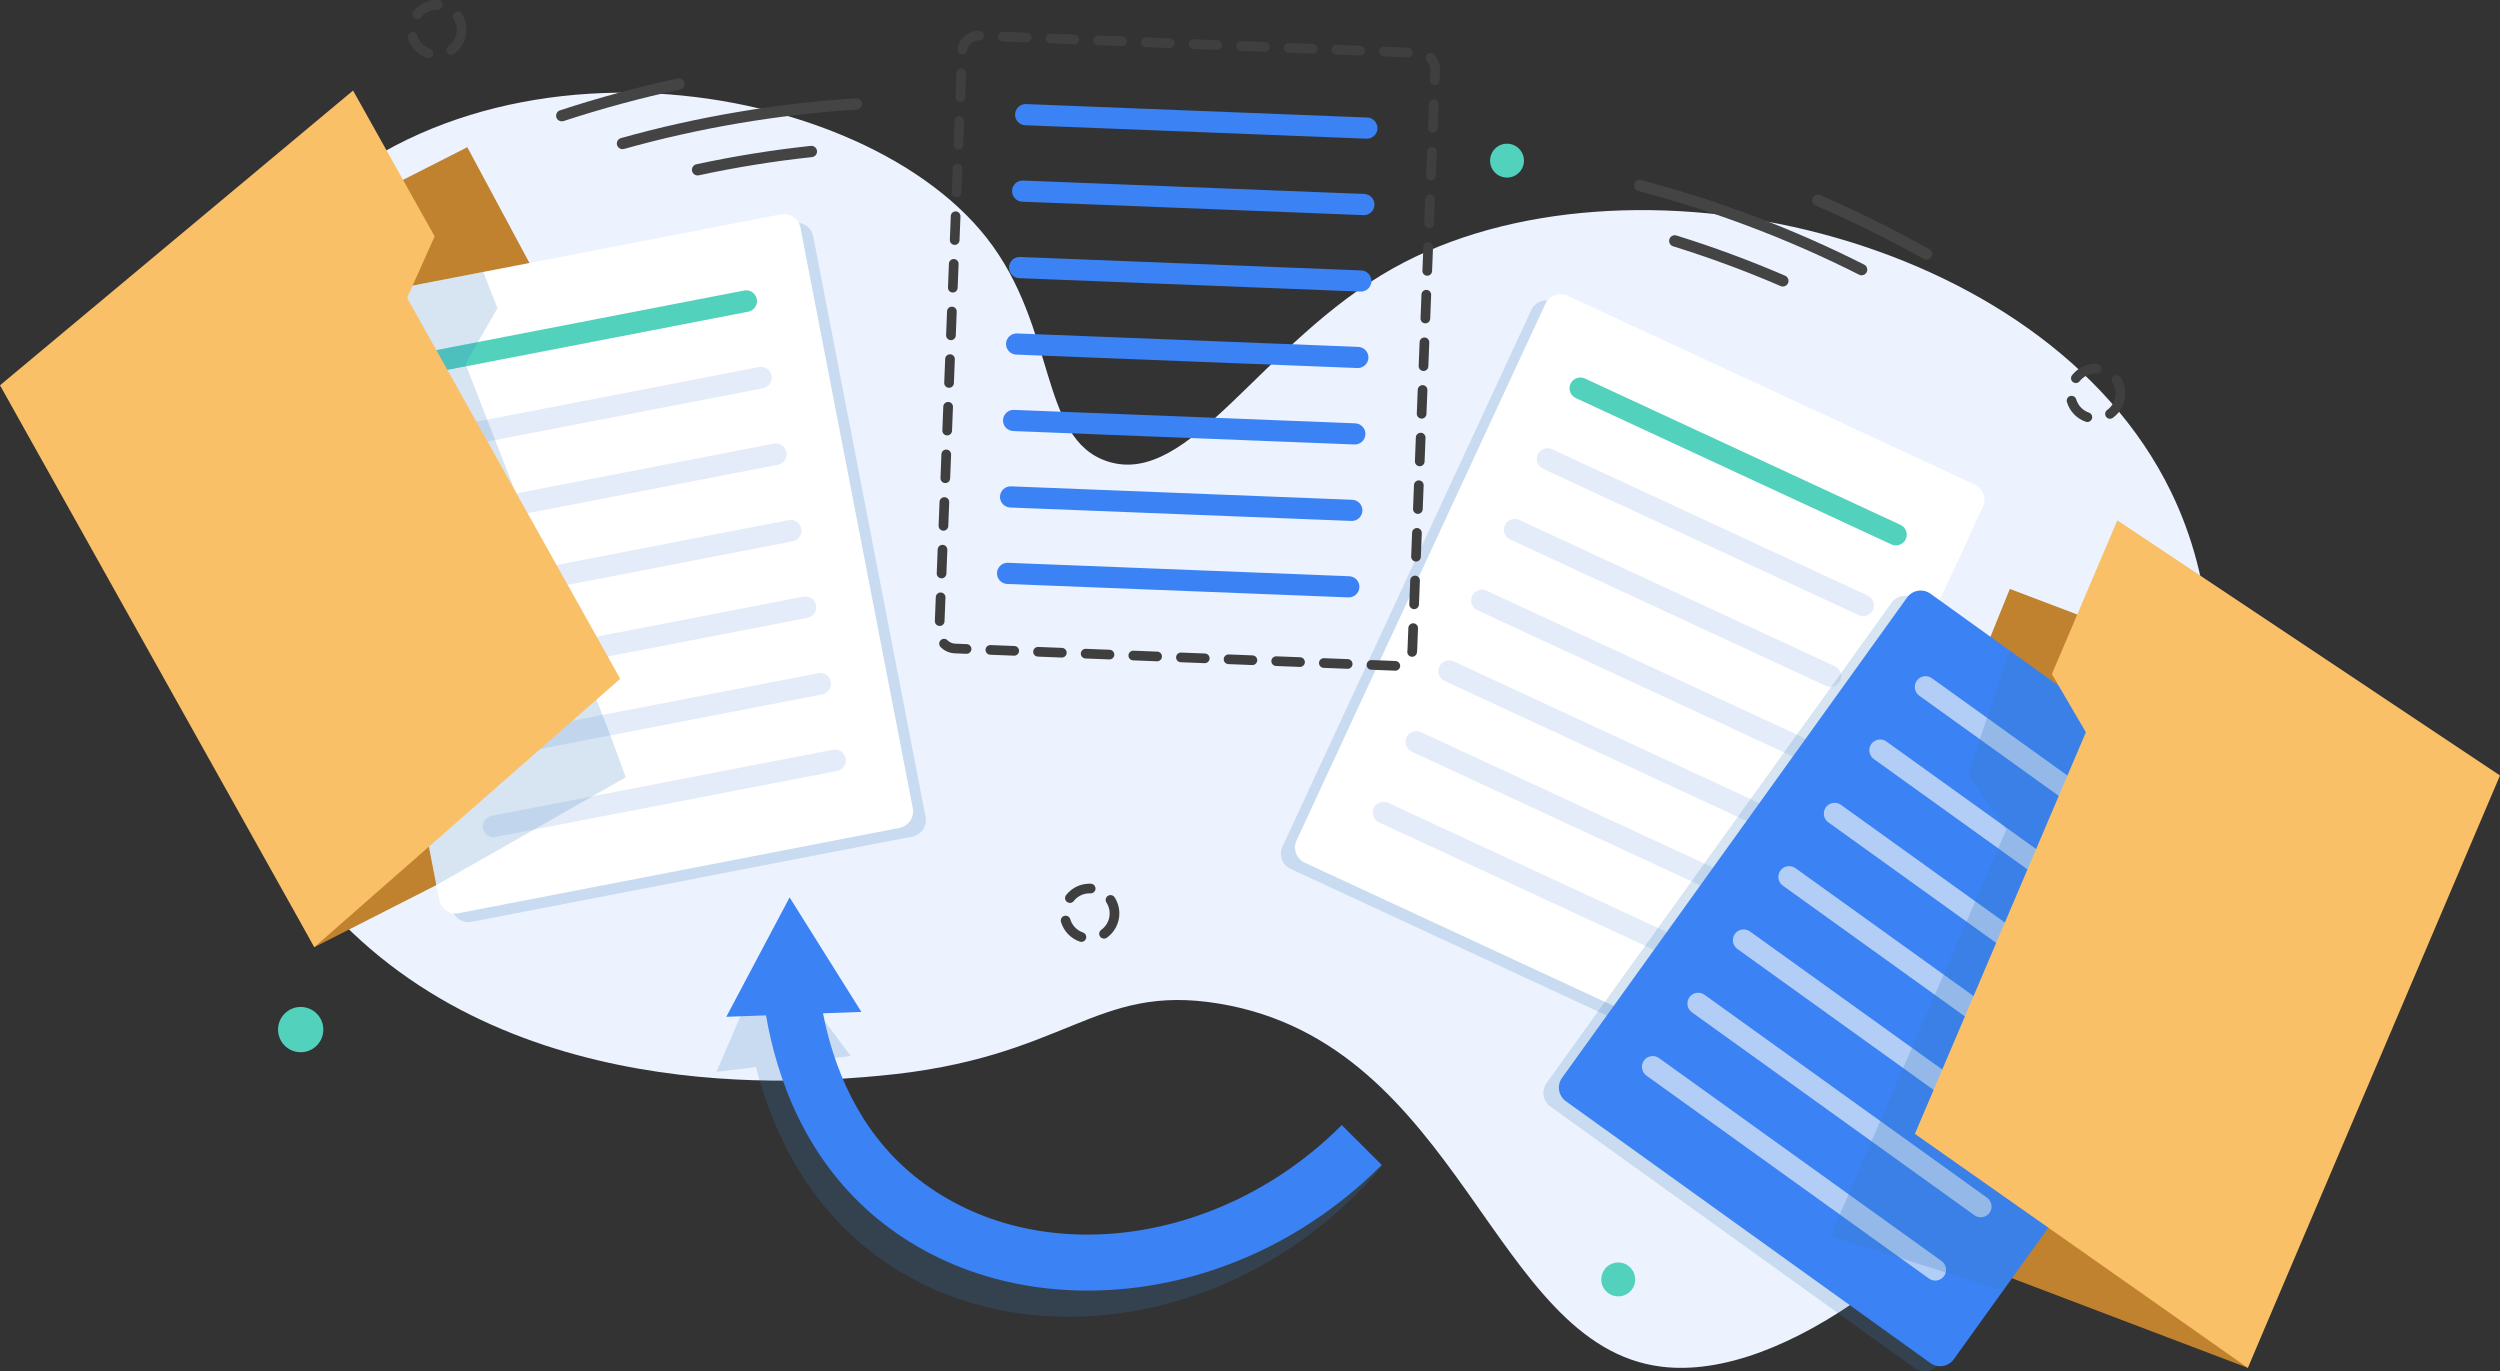<svg xmlns="http://www.w3.org/2000/svg" viewBox="0 0 5042 2766.03"><rect x="0" y="0" width="5042" height="2766.03" fill="#333333" stroke="none"/><g style="fill:none; isolation:isolate;"><g id="Layer_1"><path d="m525.33,526.73C891.78,22.73,1724.49,141.69,1989.9,479.79c142.37,181.36,105.37,405.22,243.34,450.61,166.2,54.68,310.09-240.48,576.82-389.59,467.73-261.49,1312.92-73.72,1568.22,450.61,351.49,721.88-540,1825.24-1027.46,1764.89-343.07-42.47-402.87-651.09-892.26-732.24-254.05-42.12-304.89,110.78-684.97,145.51-147.01,13.43-770.43,70.39-1135.61-366.12-261.81-312.95-396.53-886.3-112.66-1276.73Z" style="fill:#ecf3fe;"></path><polygon points="1556.72 1440.79 633.93 1910.24 19.21 766.34 942.44 296.84 1556.72 1440.79" style="fill:#c1822f;"></polygon><polygon points="3565.54 2391.02 4533.39 2758.68 5021.75 1555.39 4053.45 1187.73 3565.54 2391.02" style="fill:#c1822f;"></polygon><path d="m1866.75,1647.69l-226.67-1171.22c-3.51-18.19-21.28-30.2-39.47-26.68l-600.02,116.1-288.85,55.9c-18.22,3.55-30.2,21.31-26.68,39.5l218.18,1127.55,8.46,43.67c3.51,18.19,21.28,30.2,39.47,26.68l888.91-172c18.19-3.55,30.2-21.31,26.68-39.5Z" style="fill:#3a7ec1; mix-blend-mode:multiply; opacity:.2;"></path><path d="m1814.27,1669.69l-888.91,172c-18.19,3.51-35.96-8.49-39.47-26.68l-8.46-43.67-218.18-1127.55c-3.51-18.19,8.46-35.96,26.68-39.5l288.85-55.9,600.02-116.1c18.19-3.51,35.96,8.49,39.47,26.68l226.67,1171.22c3.51,18.19-8.49,35.96-26.68,39.5Z" style="fill:#fff;"></path><path d="m1538.98,782.98l-688.97,133.32c-11.75,2.27-23.22-5.48-25.5-17.23h0c-2.27-11.75,5.48-23.22,17.23-25.5l688.97-133.32c11.75-2.27,23.22,5.48,25.5,17.23h0c2.27,11.75-5.48,23.22-17.23,25.5Z" style="fill:#e4ecf9;"></path><path d="m1568.85,937.33l-688.97,133.32c-11.75,2.27-23.22-5.48-25.5-17.23h0c-2.27-11.75,5.48-23.22,17.23-25.5l688.97-133.32c11.75-2.27,23.22,5.48,25.5,17.23h0c2.27,11.75-5.48,23.22-17.23,25.5Z" style="fill:#e4ecf9;"></path><path d="m1598.72,1091.69l-688.97,133.32c-11.75,2.27-23.22-5.48-25.5-17.23h0c-2.27-11.75,5.48-23.22,17.23-25.5l688.97-133.32c11.75-2.27,23.22,5.48,25.5,17.23h0c2.27,11.75-5.48,23.22-17.23,25.5Z" style="fill:#e4ecf9;"></path><path d="m1628.58,1246.05l-688.97,133.32c-11.75,2.27-23.22-5.48-25.5-17.23h0c-2.27-11.75,5.48-23.22,17.23-25.5l688.97-133.32c11.75-2.27,23.22,5.48,25.5,17.23h0c2.27,11.75-5.48,23.22-17.23,25.5Z" style="fill:#e4ecf9;"></path><path d="m1658.45,1400.4l-688.97,133.32c-11.75,2.27-23.22-5.48-25.5-17.23h0c-2.27-11.75,5.48-23.22,17.23-25.5l688.97-133.32c11.75-2.27,23.22,5.48,25.5,17.23h0c2.27,11.75-5.48,23.22-17.23,25.5Z" style="fill:#e4ecf9;"></path><path d="m1688.32,1554.76l-688.97,133.32c-11.75,2.27-23.22-5.48-25.5-17.23h0c-2.27-11.75,5.48-23.22,17.23-25.5l688.97-133.32c11.75-2.27,23.22,5.48,25.5,17.23h0c2.27,11.75-5.48,23.22-17.23,25.5Z" style="fill:#e4ecf9;"></path><path d="m1509.11,628.62l-688.97,133.32c-11.75,2.27-23.22-5.48-25.5-17.23h0c-2.27-11.75,5.48-23.22,17.23-25.5l688.97-133.32c11.75-2.27,23.22,5.48,25.5,17.23h0c2.27,11.75-5.48,23.22-17.23,25.5Z" style="fill:#52d1bd;"></path><path d="m3954.33,989.9l-821.37-380.89c-16.81-7.8-36.94-.42-44.74,16.39l-501.86,1082.25c-7.8,16.81-.42,36.94,16.39,44.74l821.37,380.89c16.81,7.8,36.94.42,44.74-16.39l501.86-1082.25c7.8-16.81.42-36.94-16.39-44.74Z" style="fill:#3a7ec1; mix-blend-mode:multiply; opacity:.2;"></path><path d="m3452.63,2120.68l-821.37-380.89c-16.81-7.8-24.19-27.93-16.39-44.74l501.86-1082.25c7.8-16.81,27.93-24.19,44.74-16.39l821.37,380.89c16.81,7.8,24.19,27.93,16.39,44.74l-501.86,1082.25c-7.8,16.81-27.93,24.19-44.74,16.39Z" style="fill:#fff;"></path><path d="m3748.49,1240.63l-636.63-295.22c-10.86-5.03-15.62-18.04-10.59-28.89h0c5.03-10.86,18.04-15.62,28.89-10.59l636.63,295.22c10.86,5.03,15.62,18.04,10.59,28.89h0c-5.03,10.86-18.04,15.62-28.89,10.59Z" style="fill:#e4ecf9;"></path><path d="m3682.35,1383.26l-636.63-295.22c-10.86-5.03-15.62-18.04-10.59-28.89h0c5.03-10.86,18.04-15.62,28.89-10.59l636.63,295.22c10.86,5.03,15.62,18.04,10.59,28.89h0c-5.03,10.86-18.04,15.62-28.89,10.59Z" style="fill:#e4ecf9;"></path><path d="m3616.21,1525.89l-636.63-295.22c-10.86-5.03-15.62-18.04-10.59-28.89h0c5.03-10.86,18.04-15.62,28.89-10.59l636.63,295.22c10.86,5.03,15.62,18.04,10.59,28.89h0c-5.03,10.86-18.04,15.62-28.89,10.59Z" style="fill:#e4ecf9;"></path><path d="m3550.07,1668.52l-636.63-295.22c-10.86-5.03-15.62-18.04-10.59-28.89h0c5.03-10.86,18.04-15.62,28.89-10.59l636.63,295.22c10.86,5.03,15.62,18.04,10.59,28.89h0c-5.03,10.86-18.04,15.62-28.89,10.59Z" style="fill:#e4ecf9;"></path><path d="m3483.93,1811.15l-636.63-295.22c-10.86-5.03-15.62-18.04-10.59-28.89h0c5.03-10.86,18.04-15.62,28.89-10.59l636.63,295.22c10.86,5.03,15.62,18.04,10.59,28.89h0c-5.03,10.86-18.04,15.62-28.89,10.59Z" style="fill:#e4ecf9;"></path><path d="m3417.78,1953.78l-636.63-295.22c-10.86-5.03-15.62-18.04-10.59-28.89h0c5.03-10.86,18.04-15.62,28.89-10.59l636.63,295.22c10.86,5.03,15.62,18.04,10.59,28.89h0c-5.03,10.86-18.04,15.62-28.89,10.59Z" style="fill:#e4ecf9;"></path><path d="m3814.63,1098l-636.63-295.22c-10.86-5.03-15.62-18.04-10.59-28.89h0c5.03-10.86,18.04-15.62,28.89-10.59l636.63,295.22c10.86,5.03,15.62,18.04,10.59,28.89h0c-5.03,10.86-18.04,15.62-28.89,10.59Z" style="fill:#52d1bd;"></path><path d="m4597.24,1736.12l-575.39-413.31-159.96-114.9c-15.03-10.8-36.18-7.32-47.02,7.71l-695.95,968.92c-10.8,15.03-7.32,36.22,7.71,47.02l735.35,528.18c15.07,10.8,36.22,7.35,47.02-7.71l99.51-138.52,596.44-830.37c10.8-15.07,7.35-36.22-7.71-47.02Z" style="fill:#3a7ec1; mix-blend-mode:multiply; opacity:.2;"></path><path d="m4636.3,1772.51l-596.44,830.37-99.51,138.52c-10.8,15.07-31.95,18.51-47.02,7.71l-735.35-528.18c-15.03-10.8-18.52-31.99-7.71-47.02l695.95-968.92c10.84-15.03,31.99-18.51,47.02-7.71l159.96,114.9,575.39,413.31c15.07,10.8,18.51,31.95,7.71,47.02Z" style="fill:#3b82f4;"></path><path d="m4349.02,1940.18l-569.96-409.39c-9.72-6.98-11.96-20.65-4.98-30.37h0c6.98-9.72,20.65-11.96,30.37-4.98l569.96,409.39c9.72,6.98,11.96,20.65,4.98,30.37h0c-6.98,9.72-20.65,11.96-30.37,4.98Z" style="fill:#b3cef6;"></path><path d="m4257.3,2067.88l-569.96-409.39c-9.72-6.98-11.96-20.65-4.98-30.37h0c6.98-9.72,20.65-11.96,30.37-4.98l569.96,409.39c9.72,6.98,11.96,20.65,4.98,30.37h0c-6.98,9.72-20.65,11.96-30.37,4.98Z" style="fill:#b3cef6;"></path><path d="m4165.58,2195.57l-569.96-409.39c-9.72-6.98-11.96-20.65-4.98-30.37h0c6.98-9.72,20.65-11.96,30.37-4.98l569.96,409.39c9.72,6.98,11.96,20.65,4.98,30.37h0c-6.98,9.72-20.65,11.96-30.37,4.98Z" style="fill:#b3cef6;"></path><path d="m4073.86,2323.26l-569.96-409.39c-9.72-6.98-11.96-20.65-4.98-30.37h0c6.98-9.72,20.65-11.96,30.37-4.98l569.96,409.39c9.72,6.98,11.96,20.65,4.98,30.37h0c-6.98,9.72-20.65,11.96-30.37,4.98Z" style="fill:#b3cef6;"></path><path d="m3982.14,2450.96l-569.96-409.39c-9.72-6.98-11.96-20.65-4.98-30.37h0c6.98-9.72,20.65-11.96,30.37-4.98l569.96,409.39c9.72,6.98,11.96,20.65,4.98,30.37h0c-6.98,9.72-20.65,11.96-30.37,4.98Z" style="fill:#b3cef6;"></path><path d="m3890.42,2578.65l-569.96-409.39c-9.72-6.98-11.96-20.65-4.98-30.37h0c6.98-9.72,20.65-11.96,30.37-4.98l569.96,409.39c9.72,6.98,11.96,20.65,4.98,30.37h0c-6.98,9.72-20.65,11.96-30.37,4.98Z" style="fill:#b3cef6;"></path><path d="m4440.73,1812.49l-569.96-409.39c-9.72-6.98-11.96-20.65-4.98-30.37h0c6.98-9.72,20.65-11.96,30.37-4.98l569.96,409.39c9.72,6.98,11.96,20.65,4.98,30.37h0c-6.98,9.72-20.65,11.96-30.37,4.98Z" style="fill:#b3cef6;"></path><path d="m1261.91,1567.66l-105.43,60.13-117.56,67.1-158.83,90.12-220.82-1141.22c-3.51-18.19,8.46-35.96,26.68-39.5l288.85-55.9,28.54,73.08-39.34,68.33-25.35,43.96,1.92,4.88,42.01,107.67,16.11,41.23,42.01,107.67,16.07,41.19,42.04,107.7,16.11,41.19,42.01,107.7,16.11,41.19,42.01,107.67,16.11,41.23,30.77,84.56Z" style="fill:#3a7ec1; mix-blend-mode:multiply; opacity:.2;"></path><polygon points="712.05 182.6 876.6 476.74 821.05 600.73 1250.85 1369 633.93 1910.24 0 777.06 712.05 182.6" style="fill:#f9c067;"></polygon><path d="m4636.3,1772.51l-596.44,830.37-115.68-36.51-90.75-28.67-141.74-44.74,18.84-43.54,17.67-40.87,46.21-106.79,17.67-40.87,46.24-106.83,17.67-40.87,46.21-106.83,17.67-40.87,46.21-106.79,17.7-40.9,46.21-106.79,16.2-37.49-6.12-8.85-71.2-102.86,24.01-71.03,14.54-43.11,45.78-135.49,575.39,413.31c15.07,10.8,18.51,31.95,7.71,47.02Z" style="fill:#3a7ec1; mix-blend-mode:multiply; opacity:.25;"></path><polygon points="4270.25 1049.41 4138.23 1359.52 4206.76 1476.83 3861.94 2286.8 4533.39 2758.68 5042 1563.99 4270.25 1049.41" style="fill:#f9c067;"></polygon><path d="m2814.17,1352.63c-.11,0-.23,0-.34,0l-48.22-1.9c-5.39-.21-9.58-4.75-9.37-10.14.21-5.39,4.74-9.57,10.14-9.37l48.04,1.89c5.38.21,9.63,4.74,9.44,10.12-.19,5.26-4.46,9.41-9.68,9.41Zm-96.2-3.79c-.13,0-.26,0-.39,0l-48.04-1.89c-5.39-.21-9.58-4.75-9.37-10.14.21-5.39,4.77-9.57,10.14-9.37l48.04,1.89c5.39.21,9.58,4.75,9.37,10.14-.21,5.26-4.53,9.38-9.75,9.38Zm-96.07-3.78c-.13,0-.26,0-.39,0l-48.04-1.89c-5.39-.21-9.58-4.75-9.37-10.14.21-5.39,4.75-9.56,10.14-9.37l48.04,1.89c5.39.21,9.58,4.75,9.37,10.14-.21,5.26-4.53,9.38-9.75,9.38Zm-96.07-3.78c-.13,0-.26,0-.39,0l-48.04-1.89c-5.39-.21-9.58-4.75-9.37-10.14.21-5.39,4.72-9.58,10.14-9.37l48.04,1.89c5.39.21,9.58,4.75,9.37,10.14-.21,5.26-4.53,9.38-9.75,9.38Zm-96.07-3.78c-.13,0-.26,0-.39,0l-48.04-1.89c-5.39-.21-9.58-4.75-9.37-10.14.21-5.39,4.76-9.57,10.14-9.37l48.04,1.89c5.39.21,9.58,4.75,9.37,10.14-.21,5.26-4.53,9.38-9.75,9.38Zm-96.07-3.78c-.13,0-.26,0-.39,0l-48.04-1.89c-5.39-.21-9.58-4.75-9.37-10.14.21-5.39,4.77-9.57,10.14-9.37l48.04,1.89c5.39.21,9.58,4.75,9.37,10.14-.21,5.26-4.53,9.38-9.75,9.38Zm-96.07-3.78c-.13,0-.26,0-.39,0l-48.04-1.89c-5.39-.21-9.58-4.75-9.37-10.14s4.73-9.6,10.14-9.37l48.04,1.89c5.39.21,9.58,4.75,9.37,10.14-.21,5.26-4.53,9.38-9.75,9.38Zm-96.07-3.78c-.13,0-.26,0-.39,0l-48.04-1.89c-5.39-.21-9.58-4.75-9.37-10.14.21-5.39,4.76-9.56,10.14-9.37l48.04,1.89c5.39.21,9.58,4.75,9.37,10.14-.21,5.26-4.53,9.38-9.75,9.38Zm706.5-1.56c-.49,0-.99-.04-1.49-.11-5.33-.81-8.99-5.79-8.17-11.12.13-.86.22-1.74.25-2.62l1.74-44.31c.21-5.39,4.75-9.56,10.14-9.37,5.39.21,9.58,4.75,9.37,10.14l-1.74,44.31c-.06,1.6-.22,3.22-.46,4.8-.74,4.83-4.9,8.29-9.64,8.29Zm-802.57-2.22c-.13,0-.26,0-.39,0l-48.04-1.89c-5.39-.21-9.58-4.75-9.37-10.14.21-5.39,4.74-9.57,10.14-9.37l48.04,1.89c5.39.21,9.58,4.75,9.37,10.14-.21,5.26-4.53,9.38-9.75,9.38Zm-96.07-3.78c-.13,0-.26,0-.39,0l-23.29-.92c-10.82-.43-21-4.91-28.67-12.63-3.8-3.83-3.78-10.01.05-13.81,3.83-3.8,10.01-3.78,13.81.05,4.18,4.21,9.71,6.65,15.58,6.88l23.29.92c5.39.21,9.58,4.75,9.37,10.14-.21,5.26-4.53,9.38-9.75,9.38Zm-54.21-56.15c-.13,0-.26,0-.39,0-5.39-.21-9.58-4.75-9.37-10.14l1.89-48.04c.21-5.39,4.75-9.57,10.14-9.37,5.39.21,9.58,4.75,9.37,10.14l-1.89,48.04c-.21,5.26-4.53,9.38-9.75,9.38Zm956.84-33.9c-.13,0-.26,0-.39,0-5.39-.21-9.58-4.75-9.37-10.14l1.89-48.04c.21-5.39,4.75-9.57,10.14-9.37,5.39.21,9.58,4.75,9.37,10.14l-1.89,48.04c-.21,5.26-4.53,9.38-9.75,9.38Zm-953.06-62.17c-.13,0-.26,0-.39,0-5.39-.21-9.58-4.75-9.37-10.14l1.89-48.04c.21-5.39,4.73-9.58,10.14-9.37,5.39.21,9.58,4.75,9.37,10.14l-1.89,48.04c-.21,5.26-4.53,9.38-9.75,9.38Zm956.84-33.91c-.13,0-.26,0-.39,0-5.39-.21-9.58-4.75-9.37-10.14l1.89-48.04c.21-5.39,4.74-9.59,10.14-9.37,5.39.21,9.58,4.75,9.37,10.14l-1.89,48.04c-.21,5.26-4.53,9.38-9.75,9.38Zm-953.06-62.17c-.13,0-.26,0-.39,0-5.39-.21-9.58-4.75-9.37-10.14l1.89-48.04c.21-5.39,4.76-9.58,10.14-9.37,5.39.21,9.58,4.75,9.37,10.14l-1.89,48.04c-.21,5.26-4.53,9.38-9.75,9.38Zm956.84-33.9c-.13,0-.26,0-.39,0-5.39-.21-9.58-4.75-9.37-10.14l1.89-48.04c.21-5.39,4.78-9.56,10.14-9.37,5.39.21,9.58,4.75,9.37,10.14l-1.89,48.04c-.21,5.26-4.53,9.38-9.75,9.38Zm-953.06-62.17c-.13,0-.26,0-.39,0-5.39-.21-9.58-4.75-9.37-10.14l1.89-48.04c.21-5.39,4.76-9.57,10.14-9.37,5.39.21,9.58,4.75,9.37,10.14l-1.89,48.04c-.21,5.26-4.53,9.38-9.75,9.38Zm956.84-33.9c-.13,0-.26,0-.39,0-5.39-.21-9.58-4.75-9.37-10.14l1.89-48.04c.21-5.39,4.77-9.56,10.14-9.37,5.39.21,9.58,4.75,9.37,10.14l-1.89,48.04c-.21,5.26-4.53,9.38-9.75,9.38Zm-953.06-62.17c-.13,0-.26,0-.39,0-5.39-.21-9.58-4.75-9.37-10.14l1.89-48.04c.21-5.39,4.76-9.57,10.14-9.37,5.39.21,9.58,4.75,9.37,10.14l-1.89,48.04c-.21,5.26-4.53,9.38-9.75,9.38Zm956.84-33.9c-.13,0-.26,0-.39,0-5.39-.21-9.58-4.75-9.37-10.14l1.89-48.04c.21-5.39,4.77-9.57,10.14-9.37,5.39.21,9.58,4.75,9.37,10.14l-1.89,48.04c-.21,5.26-4.53,9.38-9.75,9.38Zm-953.06-62.17c-.13,0-.26,0-.39,0-5.39-.21-9.58-4.75-9.37-10.14l1.89-48.04c.21-5.39,4.75-9.56,10.14-9.37,5.39.21,9.58,4.75,9.37,10.14l-1.89,48.04c-.21,5.26-4.53,9.38-9.75,9.38Zm956.84-33.9c-.13,0-.26,0-.39,0-5.39-.21-9.58-4.75-9.37-10.14l1.89-48.04c.21-5.39,4.76-9.57,10.14-9.37,5.39.21,9.58,4.75,9.37,10.14l-1.89,48.04c-.21,5.26-4.53,9.38-9.75,9.38Zm-953.06-62.17c-.13,0-.26,0-.39,0-5.39-.21-9.58-4.75-9.37-10.14l1.89-48.04c.21-5.39,4.77-9.56,10.14-9.37,5.39.21,9.58,4.75,9.37,10.14l-1.89,48.04c-.21,5.26-4.53,9.38-9.75,9.38Zm956.84-33.9c-.13,0-.26,0-.39,0-5.39-.21-9.58-4.75-9.37-10.14l1.89-48.04c.21-5.39,4.76-9.56,10.14-9.37,5.39.21,9.58,4.75,9.37,10.14l-1.89,48.04c-.21,5.26-4.53,9.38-9.75,9.38Zm-953.06-62.17c-.13,0-.26,0-.39,0-5.39-.21-9.58-4.75-9.37-10.14l1.89-48.04c.21-5.39,4.75-9.6,10.14-9.37,5.39.21,9.58,4.75,9.37,10.14l-1.89,48.04c-.21,5.26-4.53,9.38-9.75,9.38Zm956.84-33.9c-.13,0-.26,0-.39,0-5.39-.21-9.58-4.75-9.37-10.14l1.89-48.04c.21-5.39,4.75-9.56,10.14-9.37,5.39.21,9.58,4.75,9.37,10.14l-1.89,48.04c-.21,5.26-4.53,9.38-9.75,9.38Zm-953.06-62.17c-.13,0-.26,0-.39,0-5.39-.21-9.58-4.75-9.37-10.14l1.89-48.04c.21-5.39,4.76-9.57,10.14-9.37,5.39.21,9.58,4.75,9.37,10.14l-1.89,48.04c-.21,5.26-4.53,9.38-9.75,9.38Zm956.84-33.9c-.13,0-.26,0-.39,0-5.39-.21-9.58-4.75-9.37-10.14l1.89-48.04c.21-5.39,4.75-9.57,10.14-9.37,5.39.21,9.58,4.75,9.37,10.14l-1.89,48.04c-.21,5.26-4.53,9.38-9.75,9.38Zm-953.06-62.17c-.13,0-.26,0-.39,0-5.39-.21-9.58-4.75-9.37-10.14l1.89-48.04c.21-5.39,4.75-9.56,10.14-9.37,5.39.21,9.58,4.75,9.37,10.14l-1.89,48.04c-.21,5.26-4.53,9.38-9.75,9.38Zm956.84-33.91c-.13,0-.26,0-.39,0-5.39-.21-9.58-4.75-9.37-10.14l1.89-48.04c.21-5.39,4.74-9.59,10.14-9.37,5.39.21,9.58,4.75,9.37,10.14l-1.89,48.04c-.21,5.26-4.53,9.38-9.75,9.38Zm-953.06-62.17c-.13,0-.26,0-.39,0-5.39-.21-9.58-4.75-9.37-10.14l1.89-48.04c.21-5.39,4.77-9.56,10.14-9.37,5.39.21,9.58,4.75,9.37,10.14l-1.89,48.04c-.21,5.26-4.53,9.38-9.75,9.38Zm956.84-33.9c-.13,0-.26,0-.39,0-5.39-.21-9.58-4.75-9.37-10.14l1.89-48.04c.21-5.39,4.78-9.56,10.14-9.37,5.39.21,9.58,4.75,9.37,10.14l-1.89,48.04c-.21,5.26-4.53,9.38-9.75,9.38Zm-953.06-62.17c-.13,0-.26,0-.39,0-5.39-.21-9.58-4.75-9.37-10.14l1.89-48.04c.21-5.39,4.76-9.57,10.14-9.37,5.39.21,9.58,4.75,9.37,10.14l-1.89,48.04c-.21,5.26-4.53,9.38-9.75,9.38Zm956.84-33.9c-.13,0-.26,0-.39,0-5.39-.21-9.58-4.75-9.37-10.14l.82-20.83c.01-.31.02-.62.02-.92,0-6.17-2.43-12.01-6.84-16.43-3.81-3.82-3.8-10,.02-13.81,3.82-3.81,10-3.8,13.8.02,8.09,8.11,12.54,18.84,12.54,30.22,0,.56-.01,1.13-.03,1.7l-.82,20.82c-.21,5.26-4.53,9.38-9.75,9.38Zm-54.28-56.09c-.13,0-.26,0-.39,0l-48.04-1.89c-5.39-.21-9.58-4.75-9.37-10.14.21-5.39,4.76-9.56,10.14-9.37l48.04,1.89c5.39.21,9.58,4.75,9.37,10.14-.21,5.26-4.53,9.38-9.75,9.38Zm-96.07-3.78c-.13,0-.26,0-.39,0l-48.04-1.89c-5.39-.21-9.58-4.75-9.37-10.14.21-5.39,4.76-9.57,10.14-9.37l48.04,1.89c5.39.21,9.58,4.75,9.37,10.14-.21,5.26-4.53,9.38-9.75,9.38Zm-802.49-2.28c-.5,0-1-.04-1.51-.12-5.33-.83-8.98-5.82-8.15-11.14,3.21-20.67,21.4-36.26,42.32-36.26.54,0,1.08,0,1.62.03,5.39.21,9.59,4.75,9.38,10.13-.21,5.39-4.75,9.58-10.13,9.38-11.71-.45-22.1,8.18-23.89,19.72-.75,4.82-4.9,8.27-9.63,8.27Zm706.41-1.5c-.13,0-.26,0-.39,0l-48.04-1.89c-5.39-.21-9.58-4.75-9.37-10.14.21-5.39,4.77-9.57,10.14-9.37l48.04,1.89c5.39.21,9.58,4.75,9.37,10.14-.21,5.26-4.53,9.38-9.75,9.38Zm-96.07-3.78c-.13,0-.26,0-.39,0l-48.04-1.89c-5.39-.21-9.58-4.75-9.37-10.14.21-5.39,4.75-9.56,10.14-9.37l48.04,1.89c5.39.21,9.58,4.75,9.37,10.14-.21,5.26-4.53,9.38-9.75,9.38Zm-96.07-3.78c-.13,0-.26,0-.39,0l-48.04-1.89c-5.39-.21-9.58-4.75-9.37-10.14.21-5.39,4.76-9.56,10.14-9.37l48.04,1.89c5.39.21,9.58,4.75,9.37,10.14-.21,5.26-4.53,9.38-9.75,9.38Zm-96.07-3.78c-.13,0-.26,0-.39,0l-48.04-1.89c-5.39-.21-9.58-4.75-9.37-10.14.21-5.39,4.76-9.57,10.14-9.37l48.04,1.89c5.39.21,9.58,4.75,9.37,10.14-.21,5.26-4.53,9.38-9.75,9.38Zm-96.07-3.78c-.13,0-.26,0-.39,0l-48.04-1.89c-5.39-.21-9.58-4.75-9.37-10.14.21-5.39,4.77-9.59,10.14-9.37l48.04,1.89c5.39.21,9.58,4.75,9.37,10.14-.21,5.26-4.53,9.38-9.75,9.38Zm-96.07-3.78c-.13,0-.26,0-.39,0l-48.04-1.89c-5.39-.21-9.58-4.75-9.37-10.14.21-5.39,4.73-9.58,10.14-9.37l48.04,1.89c5.39.21,9.58,4.75,9.37,10.14-.21,5.26-4.53,9.38-9.75,9.38Zm-96.07-3.78c-.13,0-.26,0-.39,0l-48.04-1.89c-5.39-.21-9.58-4.75-9.37-10.14.21-5.39,4.74-9.57,10.14-9.37l48.04,1.89c5.39.21,9.58,4.75,9.37,10.14-.21,5.26-4.53,9.38-9.75,9.38Z" style="fill:#3f3f3f;"></path><path d="m2749.81,433.87l-688.23-27.09c-11.74-.46-20.96-10.44-20.5-22.18h0c.46-11.74,10.44-20.96,22.18-20.5l688.23,27.09c11.74.46,20.96,10.44,20.5,22.18h0c-.46,11.74-10.44,20.96-22.18,20.5Z" style="fill:#3b82f4;"></path><path d="m2743.74,588.06l-688.23-27.09c-11.74-.46-20.96-10.44-20.5-22.18h0c.46-11.74,10.44-20.96,22.18-20.5l688.23,27.09c11.74.46,20.96,10.44,20.5,22.18h0c-.46,11.74-10.44,20.96-22.18,20.5Z" style="fill:#3b82f4;"></path><path d="m2737.67,742.25l-688.23-27.09c-11.74-.46-20.96-10.44-20.5-22.18h0c.46-11.74,10.44-20.96,22.18-20.5l688.23,27.09c11.74.46,20.96,10.44,20.5,22.18h0c-.46,11.74-10.44,20.96-22.18,20.5Z" style="fill:#3b82f4;"></path><path d="m2731.6,896.44l-688.23-27.09c-11.74-.46-20.96-10.44-20.5-22.18h0c.46-11.74,10.44-20.96,22.18-20.5l688.23,27.09c11.74.46,20.96,10.44,20.5,22.18h0c-.46,11.74-10.44,20.96-22.18,20.5Z" style="fill:#3b82f4;"></path><path d="m2725.53,1050.63l-688.23-27.09c-11.74-.46-20.96-10.44-20.5-22.18h0c.46-11.74,10.44-20.96,22.18-20.5l688.23,27.09c11.74.46,20.96,10.44,20.5,22.18h0c-.46,11.74-10.44,20.96-22.18,20.5Z" style="fill:#3b82f4;"></path><path d="m2719.46,1204.82l-688.23-27.09c-11.74-.46-20.96-10.44-20.5-22.18h0c.46-11.74,10.44-20.96,22.18-20.5l688.23,27.09c11.74.46,20.96,10.44,20.5,22.18h0c-.46,11.74-10.44,20.96-22.18,20.5Z" style="fill:#3b82f4;"></path><path d="m2755.88,279.68l-688.23-27.09c-11.74-.46-20.96-10.44-20.5-22.18h0c.46-11.74,10.44-20.96,22.18-20.5l688.23,27.09c11.74.46,20.96,10.44,20.5,22.18h0c-.46,11.74-10.44,20.96-22.18,20.5Z" style="fill:#3b82f4;"></path><path d="m3885.54,523.89c-1.89,0-3.8-.47-5.56-1.46-70.51-39.57-143.96-75.91-218.32-107.99-5.77-2.49-8.44-9.19-5.94-14.97,2.49-5.77,9.19-8.44,14.97-5.94,75.07,32.4,149.24,69.09,220.44,109.04,5.48,3.08,7.44,10.02,4.36,15.51-2.09,3.72-5.96,5.82-9.94,5.82Z" style="fill:#444;"></path><path d="m3754.54,555.22c-1.73,0-3.48-.39-5.13-1.23-141.22-71.33-291.03-128.13-445.28-168.82-6.08-1.6-9.71-7.84-8.11-13.92,1.6-6.08,7.84-9.71,13.92-8.11,155.78,41.1,307.1,98.47,449.73,170.51,5.61,2.84,7.87,9.69,5.03,15.3-2,3.97-6.01,6.26-10.17,6.26Z" style="fill:#444;"></path><path d="m3595.69,577.88c-1.51,0-3.04-.3-4.51-.94-70.39-30.37-143.36-57.37-216.89-80.23-6.01-1.87-9.36-8.25-7.49-14.26,1.87-6.01,8.26-9.36,14.26-7.49,74.29,23.1,148.02,50.38,219.15,81.07,5.78,2.49,8.44,9.19,5.95,14.97-1.86,4.3-6.05,6.88-10.46,6.88Z" style="fill:#444;"></path><path d="m1132.97,244.74c-4.79,0-9.25-3.05-10.82-7.85-1.96-5.98,1.3-12.41,7.28-14.37,77.58-25.42,157.45-47.05,237.38-64.3,6.15-1.33,12.21,2.58,13.54,8.73,1.33,6.15-2.58,12.21-8.73,13.54-79.16,17.09-158.26,38.51-235.09,63.69-1.18.39-2.37.57-3.55.57Z" style="fill:#444;"></path><path d="m1255.42,300.84c-4.98,0-9.55-3.29-10.96-8.32-1.7-6.06,1.84-12.34,7.9-14.04,153.89-43.07,313.44-70.06,474.24-80.22,6.29-.39,11.69,4.37,12.08,10.65.4,6.28-4.37,11.69-10.65,12.08-159.21,10.06-317.18,36.78-469.53,79.42-1.03.29-2.06.42-3.08.42Z" style="fill:#444;"></path><path d="m1406.88,353.83c-5.25,0-9.97-3.65-11.12-8.99-1.33-6.15,2.58-12.21,8.73-13.53,75.72-16.34,153.34-28.83,230.7-37.11,6.25-.68,11.87,3.86,12.54,10.11.67,6.25-3.86,11.87-10.11,12.54-76.57,8.2-153.38,20.56-228.32,36.73-.81.17-1.62.26-2.41.26Z" style="fill:#444;"></path><path d="m2699.85,2279c-227.46,268.15-601.44,343.53-851.41,171.63-121.33-83.44-180.61-208.53-209.58-311.84l76.88-9.05-162.94-218.48-107.77,250.34,79.53-9.36c32.44,125.74,103.55,285.08,259.36,392.23,134.76,92.68,304.91,128.87,481.71,103,8.66-1.27,17.35-2.69,26.04-4.25,189.23-34.11,365.04-137.29,495.04-290.55l-86.85-73.67Z" style="fill:#3a7ec1; mix-blend-mode:multiply; opacity:.2;"></path><path d="m2706.08,2269.05c-248.37,248.9-627.21,293.84-862.49,102.31-114.19-92.96-163.18-222.43-183.72-327.75l77.36-2.81-144.76-230.93-127.64,240.82,80.03-2.91c22.18,127.95,80.19,292.51,226.83,411.89,126.84,103.26,293.51,153.08,471.82,141.57,8.73-.56,17.51-1.28,26.3-2.14,191.37-18.71,374.94-107.36,516.88-249.62l-80.62-80.44Z" style="fill:#3b82f4;"></path><path d="m4209.8,851.18c-1.06,0-2.13-.17-3.18-.54-18.34-6.33-32.56-21.21-38.04-39.81-1.52-5.17,1.43-10.6,6.6-12.12,5.17-1.52,10.6,1.43,12.12,6.6,3.7,12.55,13.3,22.6,25.68,26.87,5.1,1.76,7.8,7.31,6.04,12.41-1.39,4.04-5.18,6.58-9.23,6.58Zm45.64-6.61c-3.05,0-6.05-1.42-7.95-4.09-3.13-4.39-2.12-10.48,2.27-13.62,10.66-7.61,17.02-19.96,17.02-33.04,0-7.86-2.25-15.47-6.5-22.03-2.93-4.52-1.64-10.57,2.88-13.5,4.53-2.93,10.57-1.64,13.5,2.88,6.3,9.72,9.64,21.01,9.64,32.65,0,19.37-9.42,37.66-25.2,48.93-1.72,1.23-3.7,1.82-5.67,1.82Zm-68.86-72.02c-2.11,0-4.23-.68-6.02-2.08-4.24-3.33-4.98-9.46-1.66-13.71,11.48-14.64,28.72-23.03,47.31-23.03.91,0,1.8.02,2.7.06,5.39.24,9.56,4.8,9.32,10.18-.24,5.39-4.81,9.55-10.18,9.32-.61-.03-1.22-.04-1.84-.04-12.55,0-24.19,5.67-31.94,15.56-1.92,2.46-4.79,3.74-7.69,3.74Z" style="fill:#3f3f3f;"></path><path d="m2181,1899.65c-1.06,0-2.13-.17-3.18-.54-18.34-6.33-32.56-21.21-38.04-39.81-1.52-5.17,1.43-10.6,6.6-12.12,5.17-1.52,10.6,1.43,12.12,6.6,3.7,12.55,13.3,22.6,25.68,26.87,5.1,1.76,7.8,7.32,6.04,12.41-1.39,4.04-5.18,6.58-9.23,6.58Zm45.64-6.61c-3.05,0-6.05-1.42-7.95-4.09-3.13-4.39-2.12-10.48,2.27-13.62,10.66-7.61,17.02-19.96,17.02-33.04,0-7.86-2.25-15.47-6.5-22.03-2.93-4.52-1.64-10.57,2.88-13.5,4.53-2.93,10.57-1.64,13.5,2.88,6.3,9.73,9.64,21.01,9.64,32.65,0,19.37-9.42,37.66-25.2,48.93-1.72,1.23-3.7,1.82-5.67,1.82Zm-68.86-72.02c-2.11,0-4.23-.68-6.02-2.08-4.24-3.33-4.98-9.46-1.66-13.71,11.48-14.64,28.72-23.03,47.31-23.03.91,0,1.81.02,2.71.06,5.39.25,9.55,4.81,9.31,10.19-.24,5.39-4.82,9.54-10.19,9.31-.61-.03-1.22-.04-1.83-.04-12.55,0-24.19,5.67-31.94,15.56-1.93,2.46-4.79,3.74-7.69,3.74Z" style="fill:#3f3f3f;"></path><path d="m864.27,117.44c-1.06,0-2.13-.17-3.18-.54-18.34-6.33-32.56-21.21-38.04-39.81-1.52-5.17,1.43-10.6,6.6-12.12,5.17-1.52,10.6,1.43,12.12,6.6,3.7,12.55,13.3,22.6,25.68,26.87,5.1,1.76,7.8,7.31,6.04,12.41-1.39,4.04-5.18,6.58-9.23,6.58Zm45.64-6.61c-3.05,0-6.05-1.42-7.95-4.09-3.13-4.39-2.12-10.48,2.27-13.62,10.66-7.61,17.02-19.96,17.02-33.04,0-7.86-2.25-15.47-6.49-22.03-2.93-4.52-1.64-10.57,2.88-13.5,4.52-2.93,10.57-1.64,13.5,2.88,6.3,9.73,9.64,21.02,9.64,32.65,0,19.37-9.42,37.66-25.2,48.93-1.72,1.23-3.7,1.82-5.66,1.82Zm-68.86-72.02c-2.11,0-4.23-.68-6.02-2.08-4.24-3.33-4.98-9.46-1.66-13.71,11.48-14.64,28.72-23.03,47.3-23.03.91,0,1.81.02,2.7.06,5.39.24,9.56,4.8,9.32,10.18-.24,5.39-4.78,9.56-10.18,9.32-.61-.03-1.22-.04-1.84-.04-12.55,0-24.19,5.67-31.94,15.56-1.93,2.46-4.79,3.74-7.69,3.74Z" style="fill:#3f3f3f;"></path><circle cx="3263.57" cy="2580.23" r="34.17" transform="translate(193.89 5388.35) rotate(-80.78)" style="fill:#52d1bd;"></circle><circle cx="3039.37" cy="323.98" r="34.17" transform="translate(661.12 2244.05) rotate(-45)" style="fill:#52d1bd;"></circle><circle cx="606.44" cy="2076.49" r="45.67" transform="translate(-1290.68 1037.01) rotate(-45)" style="fill:#52d1bd;"></circle></g></g></svg>